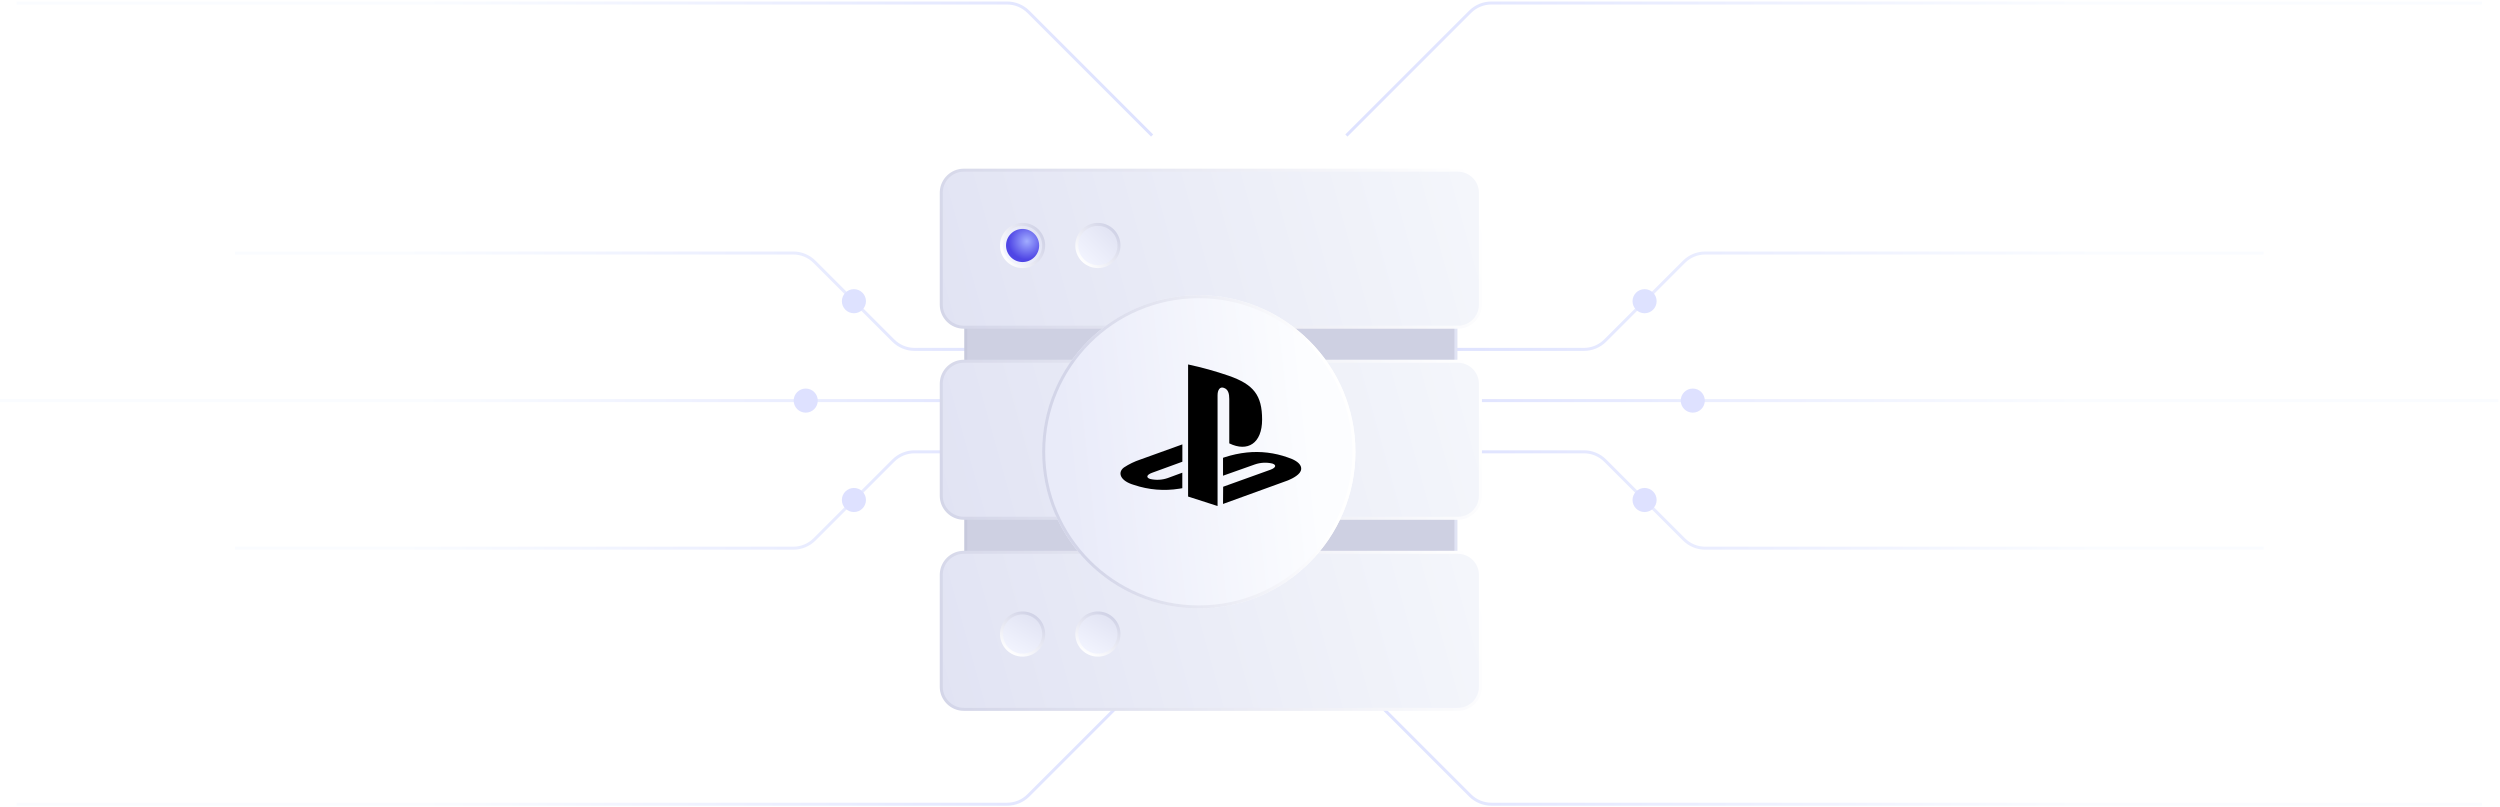 <?xml version="1.0" encoding="UTF-8"?> <svg xmlns="http://www.w3.org/2000/svg" width="830" height="268" viewBox="0 0 830 268" fill="none"><path d="M447 223L488.071 264.071C489.946 265.946 492.49 267 495.142 267H824" stroke="url(#paint0_linear_2977_5707)"></path><path d="M447 45L488.071 3.929C489.946 2.054 492.49 1 495.142 1L824 1" stroke="url(#paint1_linear_2977_5707)"></path><path d="M473 116L525.858 116C528.51 116 531.054 114.946 532.929 113.071L559.071 86.929C560.946 85.054 563.49 84 566.142 84L751.5 84" stroke="url(#paint2_linear_2977_5707)"></path><path d="M473 150L525.858 150C528.51 150 531.054 151.054 532.929 152.929L559.071 179.071C560.946 180.946 563.49 182 566.142 182L751.5 182" stroke="url(#paint3_linear_2977_5707)"></path><path d="M467 133L829.5 133" stroke="url(#paint4_linear_2977_5707)"></path><circle cx="4" cy="4" r="4" transform="matrix(-4.37114e-08 -1 -1 4.37114e-08 550 170)" fill="#DEE1FF"></circle><circle cx="4" cy="4" r="4" transform="matrix(-4.37114e-08 -1 -1 4.37114e-08 566 137)" fill="#DEE1FF"></circle><circle cx="4" cy="4" r="4" transform="matrix(-4.37114e-08 -1 -1 4.37114e-08 550 104)" fill="#DEE2FF"></circle><path d="M382.5 223L341.429 264.071C339.554 265.946 337.01 267 334.358 267H5.5" stroke="url(#paint5_linear_2977_5707)"></path><path d="M382.5 45L341.429 3.929C339.554 2.054 337.01 1 334.358 1L5.5 1" stroke="url(#paint6_linear_2977_5707)"></path><path d="M356.5 116L303.642 116C300.99 116 298.446 114.946 296.571 113.071L270.429 86.929C268.554 85.054 266.01 84 263.358 84L78 84" stroke="url(#paint7_linear_2977_5707)"></path><path d="M356.5 150L303.642 150C300.99 150 298.446 151.054 296.571 152.929L270.429 179.071C268.554 180.946 266.01 182 263.358 182L78 182" stroke="url(#paint8_linear_2977_5707)"></path><path d="M362.5 133L0 133" stroke="url(#paint9_linear_2977_5707)"></path><circle cx="283.5" cy="166" r="4" transform="rotate(-90 283.5 166)" fill="#DEE1FF"></circle><circle cx="267.5" cy="133" r="4" transform="rotate(-90 267.5 133)" fill="#DEE1FF"></circle><circle cx="283.5" cy="100" r="4" transform="rotate(-90 283.5 100)" fill="#DEE2FF"></circle><g filter="url(#filter0_d_2977_5707)"><path d="M340.133 134.5H487.868C492.01 134.5 495.368 137.858 495.368 142V179.133C495.368 183.275 492.01 186.633 487.868 186.633H340.133C335.991 186.633 332.633 183.275 332.633 179.133V142L332.643 141.614C332.843 137.651 336.12 134.5 340.133 134.5Z" fill="#CED0E2" stroke="url(#paint10_linear_2977_5707)"></path><path d="M340.133 77.572H487.868C492.01 77.573 495.368 80.93 495.368 85.072V122.205C495.368 126.347 492.01 129.705 487.868 129.705H340.133C335.991 129.705 332.633 126.347 332.633 122.205V85.072L332.643 84.686C332.843 80.724 336.12 77.572 340.133 77.572Z" fill="#CED0E2" stroke="url(#paint11_linear_2977_5707)"></path><path d="M332 44.5H496C500.142 44.5 503.5 47.858 503.5 52V89.133C503.5 93.275 500.142 96.633 496 96.633H332C327.858 96.633 324.5 93.275 324.5 89.133V52L324.51 51.614C324.711 47.651 327.987 44.5 332 44.5Z" fill="url(#paint12_linear_2977_5707)" stroke="url(#paint13_linear_2977_5707)"></path><path d="M332 107.934H496C500.142 107.934 503.5 111.291 503.5 115.434V152.566C503.5 156.708 500.142 160.066 496 160.066H332C327.858 160.066 324.5 156.708 324.5 152.566V115.434L324.51 115.048C324.711 111.085 327.987 107.934 332 107.934Z" fill="url(#paint14_linear_2977_5707)" stroke="url(#paint15_linear_2977_5707)"></path><path d="M332 171.369H496C500.142 171.369 503.5 174.727 503.5 178.869V216.002C503.5 220.144 500.142 223.502 496 223.502H332C327.858 223.502 324.5 220.144 324.5 216.002V178.869L324.51 178.483C324.711 174.521 327.987 171.369 332 171.369Z" fill="url(#paint16_linear_2977_5707)" stroke="url(#paint17_linear_2977_5707)"></path><g filter="url(#filter1_d_2977_5707)"><circle cx="414" cy="134" r="52" fill="url(#paint18_linear_2977_5707)"></circle><circle cx="414" cy="134" r="51.5" stroke="url(#paint19_linear_2977_5707)"></circle></g><path d="M388.503 149.003C383.783 147.639 382.979 144.832 385.136 143.209C386.812 142.103 388.625 141.222 390.527 140.589L404.546 135.535V141.293L394.452 144.974C392.684 145.634 392.392 146.543 393.842 147.015C395.782 147.47 397.81 147.365 399.693 146.712L404.528 144.93V150.082L403.565 150.242C398.519 151.063 393.351 150.638 388.503 149.003ZM418.087 149.6L433.821 143.94C435.588 143.281 435.88 142.38 434.43 141.899C432.49 141.444 430.463 141.549 428.579 142.202L418.043 145.937V139.992L418.653 139.787C421.021 139.014 423.461 138.491 425.936 138.227C430.523 137.748 435.157 138.306 439.504 139.858C444.118 141.329 444.639 143.504 443.464 145.001C442.288 146.498 439.416 147.559 439.416 147.559L418.043 155.314L418.087 149.6ZM419.926 112.744C428.208 115.632 431.019 119.215 431.019 127.308C431.019 135.187 426.219 138.182 420.12 135.196V120.498C420.12 118.778 419.811 117.191 418.211 116.737C416.991 116.336 416.231 117.494 416.231 119.215V156L406.446 152.854V109C411.01 109.972 415.512 111.222 419.926 112.744Z" fill="black"></path><circle cx="351.497" cy="69.501" r="7" transform="rotate(60 351.497 69.501)" fill="url(#paint20_linear_2977_5707)" stroke="url(#paint21_linear_2977_5707)"></circle><circle cx="351.5" cy="69.501" r="5.5" transform="rotate(45 351.5 69.501)" fill="url(#paint22_radial_2977_5707)"></circle><circle cx="351.503" cy="198.501" r="7" transform="rotate(30 351.503 198.501)" fill="url(#paint23_linear_2977_5707)" stroke="url(#paint24_linear_2977_5707)"></circle><circle cx="376.5" cy="69.501" r="7" transform="rotate(45 376.5 69.501)" fill="url(#paint25_linear_2977_5707)" stroke="url(#paint26_linear_2977_5707)"></circle><circle cx="376.503" cy="198.501" r="7" transform="rotate(30 376.503 198.501)" fill="url(#paint27_linear_2977_5707)" stroke="url(#paint28_linear_2977_5707)"></circle></g><defs><filter id="filter0_d_2977_5707" x="298.2" y="42.2" width="207.6" height="207.602" filterUnits="userSpaceOnUse" color-interpolation-filters="sRGB"><feFlood flood-opacity="0" result="BackgroundImageFix"></feFlood><feColorMatrix in="SourceAlpha" type="matrix" values="0 0 0 0 0 0 0 0 0 0 0 0 0 0 0 0 0 0 127 0" result="hardAlpha"></feColorMatrix><feOffset dx="-12" dy="12"></feOffset><feGaussianBlur stdDeviation="6.9"></feGaussianBlur><feComposite in2="hardAlpha" operator="out"></feComposite><feColorMatrix type="matrix" values="0 0 0 0 0.845 0 0 0 0 0.85 0 0 0 0 0.879 0 0 0 0.16 0"></feColorMatrix><feBlend mode="normal" in2="BackgroundImageFix" result="effect1_dropShadow_2977_5707"></feBlend><feBlend mode="normal" in="SourceGraphic" in2="effect1_dropShadow_2977_5707" result="shape"></feBlend></filter><filter id="filter1_d_2977_5707" x="347.2" y="75.2" width="125.6" height="125.6" filterUnits="userSpaceOnUse" color-interpolation-filters="sRGB"><feFlood flood-opacity="0" result="BackgroundImageFix"></feFlood><feColorMatrix in="SourceAlpha" type="matrix" values="0 0 0 0 0 0 0 0 0 0 0 0 0 0 0 0 0 0 127 0" result="hardAlpha"></feColorMatrix><feOffset dx="-4" dy="4"></feOffset><feGaussianBlur stdDeviation="5.4"></feGaussianBlur><feComposite in2="hardAlpha" operator="out"></feComposite><feColorMatrix type="matrix" values="0 0 0 0 0.797 0 0 0 0 0.803 0 0 0 0 0.833 0 0 0 0.31 0"></feColorMatrix><feBlend mode="normal" in2="BackgroundImageFix" result="effect1_dropShadow_2977_5707"></feBlend><feBlend mode="normal" in="SourceGraphic" in2="effect1_dropShadow_2977_5707" result="shape"></feBlend></filter><linearGradient id="paint0_linear_2977_5707" x1="447" y1="245" x2="824" y2="245" gradientUnits="userSpaceOnUse"><stop stop-color="#DEE2FF"></stop><stop offset="0.644" stop-color="#FAFCFF"></stop></linearGradient><linearGradient id="paint1_linear_2977_5707" x1="447" y1="23" x2="824" y2="23" gradientUnits="userSpaceOnUse"><stop stop-color="#DEE2FF"></stop><stop offset="0.644" stop-color="#FAFCFF"></stop></linearGradient><linearGradient id="paint2_linear_2977_5707" x1="473" y1="100" x2="751.5" y2="100" gradientUnits="userSpaceOnUse"><stop stop-color="#DEE2FF"></stop><stop offset="0.801" stop-color="#FAFCFF"></stop></linearGradient><linearGradient id="paint3_linear_2977_5707" x1="473" y1="166" x2="751.5" y2="166" gradientUnits="userSpaceOnUse"><stop stop-color="#DEE2FF"></stop><stop offset="0.801" stop-color="#FAFCFF"></stop></linearGradient><linearGradient id="paint4_linear_2977_5707" x1="467" y1="132.5" x2="829.5" y2="132.5" gradientUnits="userSpaceOnUse"><stop stop-color="#DEE2FF"></stop><stop offset="0.614" stop-color="#FAFCFF"></stop></linearGradient><linearGradient id="paint5_linear_2977_5707" x1="382.5" y1="245" x2="5.5" y2="245" gradientUnits="userSpaceOnUse"><stop stop-color="#DEE2FF"></stop><stop offset="0.644" stop-color="#FAFCFF"></stop></linearGradient><linearGradient id="paint6_linear_2977_5707" x1="382.5" y1="23" x2="5.5" y2="23" gradientUnits="userSpaceOnUse"><stop stop-color="#DEE2FF"></stop><stop offset="0.644" stop-color="#FAFCFF"></stop></linearGradient><linearGradient id="paint7_linear_2977_5707" x1="356.5" y1="100" x2="78" y2="100" gradientUnits="userSpaceOnUse"><stop stop-color="#DEE2FF"></stop><stop offset="0.801" stop-color="#FAFCFF"></stop></linearGradient><linearGradient id="paint8_linear_2977_5707" x1="356.5" y1="166" x2="78" y2="166" gradientUnits="userSpaceOnUse"><stop stop-color="#DEE2FF"></stop><stop offset="0.801" stop-color="#FAFCFF"></stop></linearGradient><linearGradient id="paint9_linear_2977_5707" x1="362.5" y1="132.5" x2="2.18557e-08" y2="132.5" gradientUnits="userSpaceOnUse"><stop stop-color="#DEE2FF"></stop><stop offset="0.614" stop-color="#FAFCFF"></stop></linearGradient><linearGradient id="paint10_linear_2977_5707" x1="332.133" y1="160.566" x2="495.868" y2="160.566" gradientUnits="userSpaceOnUse"><stop stop-color="#C7C9DC"></stop><stop offset="1" stop-color="#E1E4F4"></stop></linearGradient><linearGradient id="paint11_linear_2977_5707" x1="332.133" y1="103.639" x2="495.868" y2="103.639" gradientUnits="userSpaceOnUse"><stop stop-color="#C7C9DC"></stop><stop offset="1" stop-color="#E1E4F4"></stop></linearGradient><linearGradient id="paint12_linear_2977_5707" x1="498" y1="45.501" x2="324" y2="94.001" gradientUnits="userSpaceOnUse"><stop stop-color="#F4F6FB"></stop><stop offset="1" stop-color="#E1E3F3"></stop></linearGradient><linearGradient id="paint13_linear_2977_5707" x1="324" y1="97.001" x2="500.5" y2="46.001" gradientUnits="userSpaceOnUse"><stop stop-color="#D3D5E8"></stop><stop offset="1" stop-color="white"></stop></linearGradient><linearGradient id="paint14_linear_2977_5707" x1="498" y1="108.934" x2="324" y2="157.434" gradientUnits="userSpaceOnUse"><stop stop-color="#F4F6FB"></stop><stop offset="1" stop-color="#E1E3F3"></stop></linearGradient><linearGradient id="paint15_linear_2977_5707" x1="324" y1="160.434" x2="500.5" y2="109.434" gradientUnits="userSpaceOnUse"><stop stop-color="#D3D5E8"></stop><stop offset="1" stop-color="white"></stop></linearGradient><linearGradient id="paint16_linear_2977_5707" x1="498" y1="172.37" x2="324" y2="220.87" gradientUnits="userSpaceOnUse"><stop stop-color="#F4F6FB"></stop><stop offset="1" stop-color="#E1E3F3"></stop></linearGradient><linearGradient id="paint17_linear_2977_5707" x1="324" y1="223.87" x2="500.5" y2="172.87" gradientUnits="userSpaceOnUse"><stop stop-color="#D3D5E8"></stop><stop offset="1" stop-color="white"></stop></linearGradient><linearGradient id="paint18_linear_2977_5707" x1="447.5" y1="94.37" x2="366.681" y2="103.357" gradientUnits="userSpaceOnUse"><stop stop-color="#FCFDFF"></stop><stop offset="1" stop-color="#E9EBF9"></stop></linearGradient><linearGradient id="paint19_linear_2977_5707" x1="378" y1="171.894" x2="458.909" y2="164.123" gradientUnits="userSpaceOnUse"><stop stop-color="#D3D5E8"></stop><stop offset="1" stop-color="white"></stop></linearGradient><linearGradient id="paint20_linear_2977_5707" x1="351.497" y1="62.001" x2="351.497" y2="77.001" gradientUnits="userSpaceOnUse"><stop stop-color="#E1E3F3"></stop><stop offset="1" stop-color="#F3F5FF"></stop></linearGradient><linearGradient id="paint21_linear_2977_5707" x1="351.497" y1="62.001" x2="351.497" y2="77.001" gradientUnits="userSpaceOnUse"><stop stop-color="#D0D2E6"></stop><stop offset="1" stop-color="white"></stop></linearGradient><radialGradient id="paint22_radial_2977_5707" cx="0" cy="0" r="1" gradientUnits="userSpaceOnUse" gradientTransform="translate(351.5 67.501) rotate(55.008) scale(6.103)"><stop stop-color="#A1ACFF"></stop><stop offset="1" stop-color="#4F46E5"></stop></radialGradient><linearGradient id="paint23_linear_2977_5707" x1="351.503" y1="191.001" x2="351.503" y2="206.001" gradientUnits="userSpaceOnUse"><stop stop-color="#E1E3F3"></stop><stop offset="1" stop-color="#F3F5FF"></stop></linearGradient><linearGradient id="paint24_linear_2977_5707" x1="351.503" y1="191.001" x2="351.503" y2="206.001" gradientUnits="userSpaceOnUse"><stop stop-color="#D0D2E6"></stop><stop offset="1" stop-color="white"></stop></linearGradient><linearGradient id="paint25_linear_2977_5707" x1="376.5" y1="62.001" x2="376.5" y2="77.001" gradientUnits="userSpaceOnUse"><stop stop-color="#E1E3F3"></stop><stop offset="1" stop-color="#F3F5FF"></stop></linearGradient><linearGradient id="paint26_linear_2977_5707" x1="376.5" y1="62.001" x2="376.5" y2="77.001" gradientUnits="userSpaceOnUse"><stop stop-color="#D0D2E6"></stop><stop offset="1" stop-color="white"></stop></linearGradient><linearGradient id="paint27_linear_2977_5707" x1="376.503" y1="191.001" x2="376.503" y2="206.001" gradientUnits="userSpaceOnUse"><stop stop-color="#E1E3F3"></stop><stop offset="1" stop-color="#F3F5FF"></stop></linearGradient><linearGradient id="paint28_linear_2977_5707" x1="376.503" y1="191.001" x2="376.503" y2="206.001" gradientUnits="userSpaceOnUse"><stop stop-color="#D0D2E6"></stop><stop offset="1" stop-color="white"></stop></linearGradient></defs></svg> 